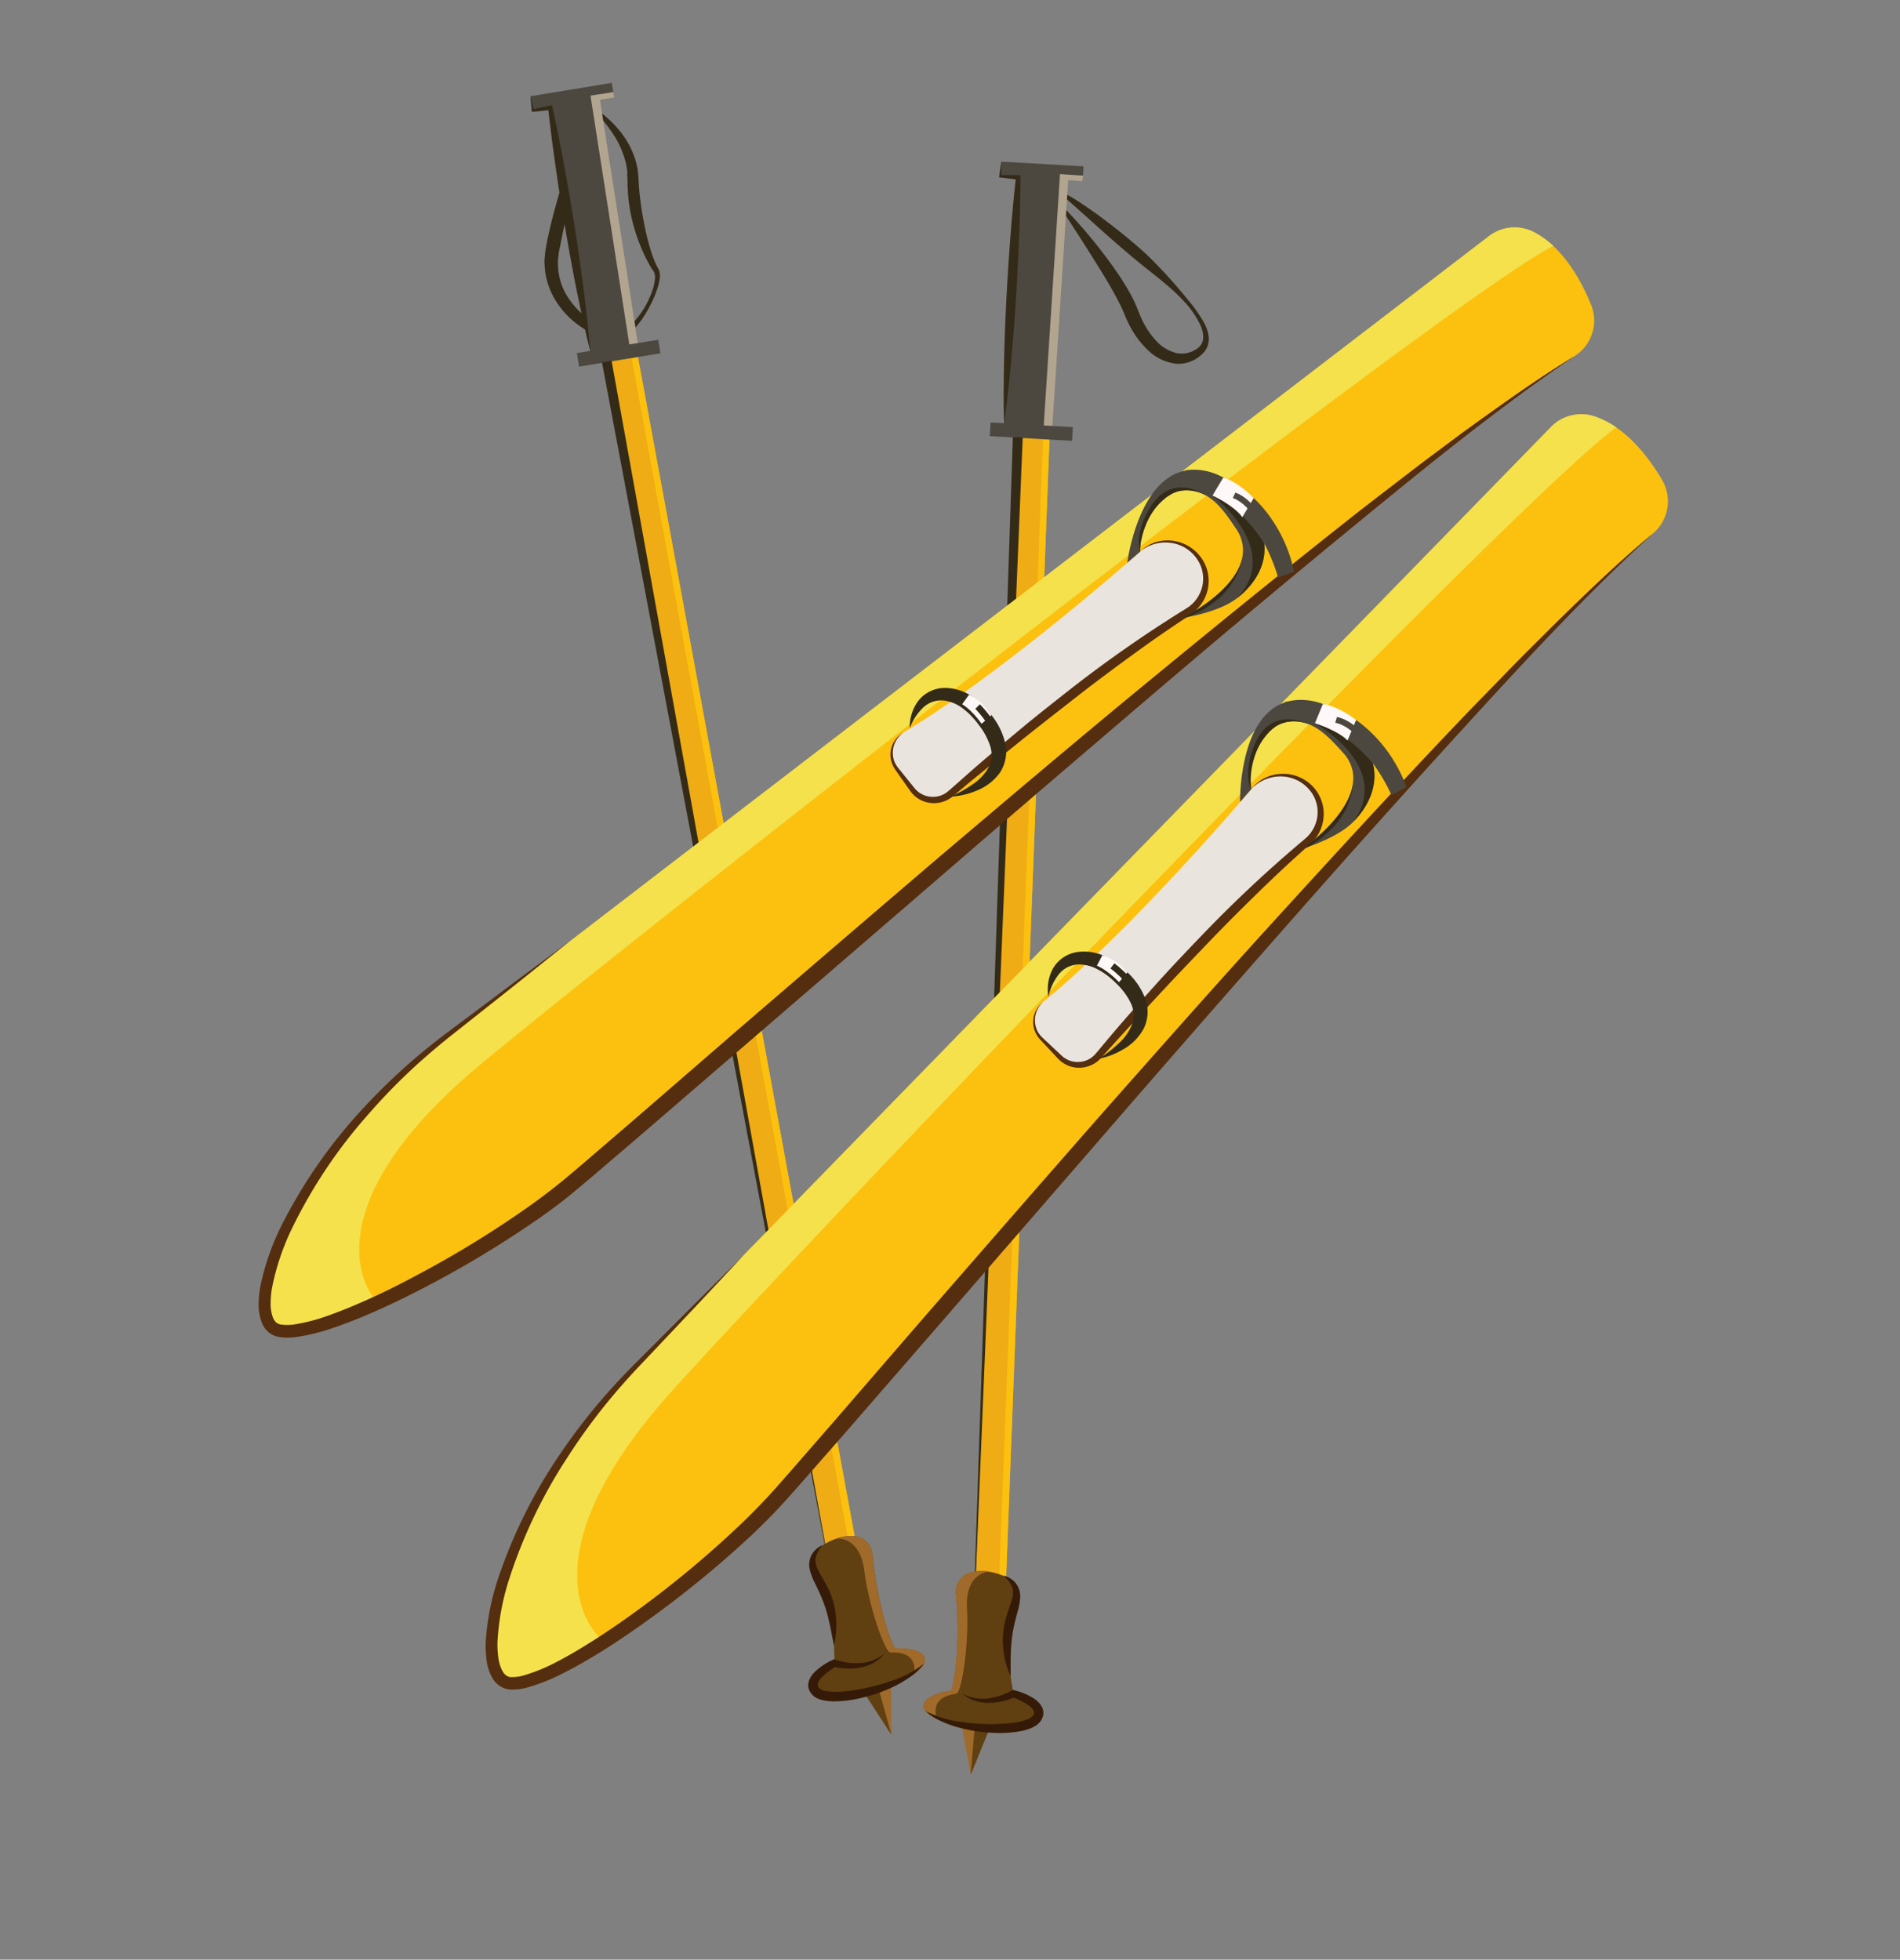 <?xml version="1.0" encoding="UTF-8"?> <svg xmlns="http://www.w3.org/2000/svg" viewBox="0 0 585.19 603.57"><rect x="0" y="0" width="585.19" height="603.57" fill="#808080" stroke="none"/> <defs> <style>.cls-1{fill:#efac14;}.cls-2{fill:#fcc10f;}.cls-3{fill:#332b18;}.cls-4{fill:#4c483f;}.cls-5{fill:#b2a590;}.cls-6{fill:#604011;}.cls-7{fill:#351b07;}.cls-8{fill:#a06a2a;}.cls-9{fill:#f5e14b;}.cls-10{fill:#542e0e;}.cls-11{fill:#eae4df;}.cls-12{fill:#fff8f8;}</style> </defs> <g id="лыжи2"> <path class="cls-1" d="M266.43,490.47a3.61,3.61,0,0,1-1,3.22,14.3,14.3,0,0,1-3.92,1.73h-.09a3.62,3.62,0,0,1-4.14-2.91L183.64,91.77l9.15-2,3.66,19.89Z"></path> <path class="cls-2" d="M266.45,490.82a2.87,2.87,0,0,1-1.56,3.29L194.55,110.43l1.92-.46Z"></path> <path class="cls-3" d="M181.8,32.61a.76.76,0,0,1,.3.1l.16.09.28.17.55.34c.37.23.72.48,1.08.73.7.51,1.4,1,2.06,1.59A33.3,33.3,0,0,1,190,39.29a26.93,26.93,0,0,1,5.44,9.17l.43,1.3.3,1.34c.09.45.22.89.27,1.35l.13,1.38c.1,1,.12,1.75.16,2.58s.12,1.66.19,2.48a96.4,96.4,0,0,0,1.45,9.86,73.8,73.8,0,0,0,2.49,9.7c.28.78.57,1.57.9,2.32.16.39.35.74.52,1.12.09.18.19.35.29.53l.14.26.19.39a5.47,5.47,0,0,1,.25,3,17,17,0,0,1-.61,2.6,32.49,32.49,0,0,1-2,4.84A37.54,37.54,0,0,1,197.94,98a24.66,24.66,0,0,1-1.58,2.11,16.78,16.78,0,0,1-1.83,2,10.26,10.26,0,0,1-2.27,1.63,6.05,6.05,0,0,1-2.93.72,14.78,14.78,0,0,1-5.42-1.18,24.55,24.55,0,0,1-4.8-2.49,26.36,26.36,0,0,1-7.65-7.7,22.84,22.84,0,0,1-3.66-10.46l-.08-1.41a6.55,6.55,0,0,1,0-1.4c.09-.93.17-1.89.29-2.79.31-1.71.6-3.43,1-5.11,1.52-6.73,3.42-13.31,5.55-19.83q1.59-4.87,3.35-9.7c.58-1.61,1.21-3.21,1.83-4.8l.94-2.39.49-1.19.25-.59.13-.31A1.56,1.56,0,0,1,181.8,32.61Zm.13.38c0,.1,0,.16,0,.2l-.06.3-.13.63-.26,1.26-.55,2.5c-.37,1.67-.72,3.35-1.11,5l-2.28,10c-1.49,6.64-3.11,13.25-4.41,19.87-.34,1.65-.66,3.29-1,4.93-.1.79-.16,1.54-.25,2.31s0,1.52,0,2.29a19.09,19.09,0,0,0,2.7,8.76A25.85,25.85,0,0,0,181,98.1a22.54,22.54,0,0,0,2,1.39l1,.65c.35.2.71.38,1.06.57a12.75,12.75,0,0,0,4.39,1.48,5.72,5.72,0,0,0,4-1.48,17.34,17.34,0,0,0,3.41-3.53,27.38,27.38,0,0,0,4.44-8.91,12.09,12.09,0,0,0,.42-2.4,3.94,3.94,0,0,0-.28-2.08l-.11-.18-.19-.28c-.13-.18-.27-.37-.39-.56-.22-.38-.47-.75-.68-1.14-.43-.77-.84-1.54-1.23-2.33a56,56,0,0,1-3.7-9.78,51.63,51.63,0,0,1-1.75-10.34c0-.88-.11-1.75-.12-2.63s0-1.78-.08-2.52l0-1.18c0-.39-.11-.77-.16-1.16l-.18-1.17-.31-1.15a29,29,0,0,0-4.16-8.77,44.64,44.64,0,0,0-3.06-4c-.55-.64-1.11-1.27-1.69-1.88l-.89-.91-.46-.44-.23-.22a.93.93,0,0,1-.1-.1A.09.09,0,0,0,181.93,33Z"></path> <polygon class="cls-4" points="196.46 105.67 184.19 30.78 189.15 29.97 188.42 25.53 163.37 29.64 164.1 34.07 169.49 33.19 181.76 108.08 177.68 108.75 178.36 112.93 203.41 108.82 202.73 104.65 196.46 105.67"></polygon> <path class="cls-5" d="M188.93,28.36l-7.06,1.1,11.95,76.63,2.64-.42L184.78,30.74l4.39-.68S188.87,28,188.93,28.36Z"></path> <path class="cls-3" d="M163.37,29.64c.37,1.45.74,2.91,1.08,4.38l-.41-.3c1.78-.43,3.56-.81,5.34-1.21l.64-.14.15.71c1.34,6.19,2.61,12.39,3.72,18.61.59,3.11,1.13,6.23,1.65,9.35s1.06,6.23,1.54,9.36,1,6.25,1.41,9.38.88,6.26,1.28,9.4c.79,6.28,1.52,12.57,2,18.9-1.57-6.15-2.88-12.34-4.14-18.55-.62-3.1-1.23-6.2-1.79-9.32s-1.13-6.22-1.65-9.34-1.06-6.23-1.54-9.36-1-6.25-1.41-9.38c-.93-6.26-1.71-12.54-2.42-18.83l.79.57c-1.81.19-3.62.39-5.44.55l-.38,0,0-.32C163.6,32.64,163.49,31.14,163.37,29.64Z"></path> <path class="cls-3" d="M188.36,111.1l69,382.29h0a4.35,4.35,0,0,0,1.71,1.77,3.11,3.11,0,0,0,1.19.36,3.72,3.72,0,0,0,1.24-.09,4,4,0,0,1-1.24.1,3.15,3.15,0,0,1-1.2-.36,4.4,4.4,0,0,1-1.74-1.76h0L185.41,111.64Z"></path> <path class="cls-6" d="M281.66,515.47a32.91,32.91,0,0,1-8.07,4l.93,14.83-8.31-12.83c-8.48,1.65-15.51.8-16.24-2.16-.53-2.11,2.3-4.78,7-7,.1-6.78-.65-18.15-5.69-28.49a6.19,6.19,0,0,1,2.12-7.87,17.91,17.91,0,0,1,5-2.3,15.1,15.1,0,0,1,4.39-.54,6.2,6.2,0,0,1,5.93,5.7c.64,7,2.94,20.86,6.87,28.92,5.09-.15,8.74.89,9.26,3C285.16,512.11,284,513.81,281.66,515.47Z"></path> <path class="cls-7" d="M253.37,475.9a8.17,8.17,0,0,0-2,3.43,5.31,5.31,0,0,0,.25,3.44,28.11,28.11,0,0,0,1.81,3.45,40.5,40.5,0,0,1,2,3.77,25.13,25.13,0,0,1,2.09,8.37,26.93,26.93,0,0,1-.68,8.45c-.57-2.78-1-5.48-1.65-8.09a42.83,42.83,0,0,0-2.51-7.52c-.53-1.22-1.12-2.41-1.72-3.66a18.75,18.75,0,0,1-1.56-4.12,6.56,6.56,0,0,1,.66-4.67A6.78,6.78,0,0,1,253.37,475.9Z"></path> <path class="cls-8" d="M281.66,515.47c.53-7.12-5.77-6.4-7.45-6.52s-6.63-14.14-8-25.12-8.76-9.93-8.76-9.93l.94-.3a15.1,15.1,0,0,1,4.39-.54,6.2,6.2,0,0,1,5.93,5.7c.64,7,2.94,20.86,6.87,28.92,5.09-.15,8.74.89,9.26,3C285.16,512.11,284,513.81,281.66,515.47Z"></path> <polygon class="cls-8" points="274.52 534.3 270.64 520.21 274.47 518.87 274.52 534.3"></polygon> <path class="cls-7" d="M284.55,512.43a18.17,18.17,0,0,1-4.41,4.2,35.46,35.46,0,0,1-5.32,3.06,50.24,50.24,0,0,1-5.72,2.24,56.64,56.64,0,0,1-6,1.5,36.64,36.64,0,0,1-6.23.59,15.42,15.42,0,0,1-3.27-.32,9.37,9.37,0,0,1-1.72-.53A4.75,4.75,0,0,1,250.2,522a4.43,4.43,0,0,1-1.11-1.85,4,4,0,0,1,0-2.26,7.32,7.32,0,0,1,2-3.08,19.93,19.93,0,0,1,5.34-3.54l.43-.2.41.14a22.54,22.54,0,0,0,3.81.86,19.42,19.42,0,0,0,4,.12,12.59,12.59,0,0,0,7.38-2.95,10.86,10.86,0,0,1-3.16,2.79,13.3,13.3,0,0,1-4,1.52,18.34,18.34,0,0,1-4.31.37,19.27,19.27,0,0,1-4.34-.59l.84-.06a21.48,21.48,0,0,0-4.42,3.41,4.49,4.49,0,0,0-1.18,1.93,1.34,1.34,0,0,0,.47,1.38,3.59,3.59,0,0,0,1.92.81,16.61,16.61,0,0,0,2.7.25,34,34,0,0,0,5.74-.44,52.09,52.09,0,0,0,5.75-1.12,56,56,0,0,0,5.65-1.64A32.48,32.48,0,0,0,284.55,512.43Z"></path> <path class="cls-3" d="M325.88,58.55a52.88,52.88,0,0,1,7.6,4.39c2.43,1.61,4.79,3.31,7.1,5.06s4.6,3.54,6.83,5.4,4.44,3.72,6.54,5.75a160.67,160.67,0,0,1,11.77,13,45.72,45.72,0,0,1,5.09,7.2,12,12,0,0,1,1.46,4.39,6.85,6.85,0,0,1-.23,2.49,6.43,6.43,0,0,1-1.24,2.25,10.5,10.5,0,0,1-4,2.83,10.15,10.15,0,0,1-4.95.68,15,15,0,0,1-8.55-4.39,27.93,27.93,0,0,1-5.47-7.51c-.35-.69-.68-1.38-1-2.08L346,96c-.53-1.24-1.15-2.48-1.8-3.72-2.62-5-5.7-9.83-8.76-14.7s-6.26-9.69-9.33-14.63l.31-.25A147.82,147.82,0,0,1,338,75.74c1.81,2.28,3.56,4.61,5.24,7A84.94,84.94,0,0,1,348,90.23c.71,1.31,1.39,2.65,2,4.07l.79,2c.26.63.52,1.26.8,1.87a25.68,25.68,0,0,0,4.39,6.68,12.56,12.56,0,0,0,6.35,3.89,8,8,0,0,0,3.6-.08A8.24,8.24,0,0,0,369.2,107a4.14,4.14,0,0,0,1.38-3.18,7.81,7.81,0,0,0-.26-2,16,16,0,0,0-.72-1.92,29,29,0,0,0-4.86-7c-3.87-4.25-8.55-7.69-13-11.3-9-7.24-17.34-15.22-26.05-22.76Z"></path> <path class="cls-1" d="M308.53,522a3.6,3.6,0,0,1-1.68,2.92,13.88,13.88,0,0,1-4.21.84h-.09a3.63,3.63,0,0,1-3.4-3.75l15.46-407.16H324l-.76,20.2Z"></path> <path class="cls-2" d="M308.47,522.34a2.85,2.85,0,0,1-2.23,2.87l15-389.79,2,0Z"></path> <polygon class="cls-4" points="324.1 131.2 328.44 55.43 333.46 55.72 333.72 51.23 308.38 49.78 308.12 54.27 313.57 54.58 309.23 130.35 305.09 130.11 304.85 134.33 330.2 135.79 330.44 131.56 324.1 131.2"></polygon> <path class="cls-5" d="M333.6,54.1l-7.13-.47-5,77.4,2.67.17L329,55.52l4.43.29S333.62,53.7,333.6,54.1Z"></path> <path class="cls-3" d="M308.37,49.78c0,1.5.09,3,.1,4.51l-.33-.38c1.82,0,3.65,0,5.47,0h.66v.73c0,6.33-.16,12.66-.42,19-.11,3.16-.26,6.32-.43,9.48s-.33,6.31-.54,9.47-.41,6.31-.67,9.46-.51,6.31-.8,9.46c-.59,6.3-1.25,12.6-2.17,18.88-.19-6.35-.13-12.68,0-19,.07-3.16.15-6.32.28-9.48s.25-6.32.43-9.48.32-6.32.54-9.47.4-6.31.66-9.47c.46-6.3,1.06-12.6,1.75-18.9l.64.73c-1.81-.21-3.62-.41-5.43-.65l-.37,0,0-.32C308,52.76,308.16,51.27,308.37,49.78Z"></path> <path class="cls-3" d="M315,134.73l-16,388.14h0a4.29,4.29,0,0,0,1.28,2.1,3.31,3.31,0,0,0,1.08.61,3.67,3.67,0,0,0,1.23.18,3.66,3.66,0,0,1-1.23-.17,3.09,3.09,0,0,1-1.09-.61,4.3,4.3,0,0,1-1.31-2.1h0l13-388.25Z"></path> <path class="cls-6" d="M288.48,529.4a32.87,32.87,0,0,0,8.67,2.44L299,546.58l5.78-14.15c8.64.05,15.39-2.09,15.56-5.13.13-2.18-3.15-4.27-8.16-5.64-1.35-6.64-2.73-17.95.31-29a6.2,6.2,0,0,0-3.54-7.34,18.11,18.11,0,0,0-5.32-1.34,15.28,15.28,0,0,0-4.42.29,6.2,6.2,0,0,0-4.77,6.7c.67,7,1,21-1.38,29.69-5,.8-8.43,2.5-8.55,4.65C284.41,526.75,285.91,528.2,288.48,529.4Z"></path> <path class="cls-7" d="M308.94,485.27a6.84,6.84,0,0,1,3.77,2.19,6.61,6.61,0,0,1,1.51,4.47,18.61,18.61,0,0,1-.77,4.33c-.36,1.34-.72,2.63-1,3.92a42.74,42.74,0,0,0-1.07,7.86c-.15,2.68-.08,5.41-.12,8.25a27,27,0,0,1-2.24-8.18,25.25,25.25,0,0,1,.51-8.61,39.3,39.3,0,0,1,1.22-4.07,27.31,27.31,0,0,0,1.14-3.72,5.31,5.31,0,0,0-.39-3.43A8.41,8.41,0,0,0,308.94,485.27Z"></path> <path class="cls-8" d="M288.48,529.4c-1.84-6.9,4.48-7.36,6.1-7.79s3.9-15.12,3.25-26.17,6.76-11.38,6.76-11.38l-1-.13a15.28,15.28,0,0,0-4.42.29,6.2,6.2,0,0,0-4.77,6.7c.67,7,1,21-1.38,29.69-5,.8-8.43,2.5-8.55,4.65C284.41,526.75,285.91,528.2,288.48,529.4Z"></path> <polygon class="cls-8" points="298.99 546.58 300.19 532.02 296.17 531.41 298.99 546.58"></polygon> <path class="cls-7" d="M285.07,527a32.8,32.8,0,0,0,11.3,3.38q2.92.42,5.86.56a52.1,52.1,0,0,0,5.86,0,33.61,33.61,0,0,0,5.72-.63,18.08,18.08,0,0,0,2.61-.74,3.75,3.75,0,0,0,1.74-1.16,1.35,1.35,0,0,0,.2-1.44,4.48,4.48,0,0,0-1.52-1.68,21.59,21.59,0,0,0-5-2.53l.84-.09a18.6,18.6,0,0,1-4.16,1.37,18.27,18.27,0,0,1-4.3.45,13.18,13.18,0,0,1-4.23-.76,10.77,10.77,0,0,1-3.62-2.15,12.64,12.64,0,0,0,7.8,1.53,19.14,19.14,0,0,0,3.87-.86,21.84,21.84,0,0,0,3.58-1.55l.38-.21.46.12a19.76,19.76,0,0,1,5.9,2.49,7.16,7.16,0,0,1,2.55,2.65,4,4,0,0,1,.42,2.22,4.5,4.5,0,0,1-.75,2,5,5,0,0,1-1.46,1.47,8.72,8.72,0,0,1-1.59.84,15.9,15.9,0,0,1-3.16.92,37.71,37.71,0,0,1-6.23.58,57.35,57.35,0,0,1-6.15-.37,51.26,51.26,0,0,1-6-1.14,34.94,34.94,0,0,1-5.8-2A18.1,18.1,0,0,1,285.07,527Z"></path> <path class="cls-2" d="M485,109.65c-47.44,29.62-174.8,139.24-252,206-30.56,26.42-53.27,46.13-60.08,51.53-15.24,12.07-39,26.22-58.37,34.85-12.64,5.65-23.37,8.94-28.56,7.76-13.14-3,3-53.11,51.84-90.83,7.67-5.94,21-16.18,38-29.23,0,0,0,0,0,0,82.67-63.52,252.3-193.6,282.81-217A13,13,0,0,1,472,71.27a26.9,26.9,0,0,1,6.37,4.47c5.45,5.06,9.21,12.11,11.62,18A12.94,12.94,0,0,1,485,109.65Z"></path> <path class="cls-9" d="M478.41,75.74C446,92.24,201.86,283.2,148.48,327.44c-55.13,45.72-33.76,71.71-33.76,71.71l-.27,2.9c-12.64,5.65-23.37,8.94-28.56,7.76-13.14-3,3-53.11,51.84-90.83,7.67-5.94,21-16.18,38-29.23,0,0,0,0,0,0,82.67-63.52,252.3-193.6,282.81-217A13,13,0,0,1,472,71.27,26.9,26.9,0,0,1,478.41,75.74Z"></path> <path class="cls-10" d="M485,109.66c-22.87,15.52-44.35,32.94-65.71,50.45s-42.56,35.23-63.57,53.17-42,35.88-62.92,54L230,321.45l-31.4,27.07L182.85,362c-2.65,2.24-5.28,4.47-8,6.67s-5.56,4.27-8.41,6.29a321.77,321.77,0,0,1-35.71,21.59c-6.17,3.21-12.44,6.25-18.89,8.94-3.23,1.34-6.5,2.6-9.84,3.7a58.13,58.13,0,0,1-10.42,2.56,17.32,17.32,0,0,1-5.79,0,6.59,6.59,0,0,1-3.2-1.54,7.67,7.67,0,0,1-1.93-2.8,15.16,15.16,0,0,1-1-5.81,32.7,32.7,0,0,1,.54-5.46,77,77,0,0,1,7.14-19.92,156.27,156.27,0,0,1,23.9-34.2,188,188,0,0,1,14.89-14.58q3.92-3.42,8-6.64c2.73-2.14,5.51-4.18,8.28-6.26L159,302.09l16.65-12.34h0l0,0,0,0h0L159.5,302.69l-16.25,12.87c-2.71,2.15-5.44,4.27-8.08,6.47s-5.24,4.46-7.77,6.79a185.17,185.17,0,0,0-14.32,14.8,154.46,154.46,0,0,0-22.79,34,75.65,75.65,0,0,0-6.52,19.09,28.69,28.69,0,0,0-.42,4.84,11.81,11.81,0,0,0,.74,4.35,3.89,3.89,0,0,0,1,1.43,2.77,2.77,0,0,0,1.43.63,14.14,14.14,0,0,0,4.52-.1,55.38,55.38,0,0,0,9.65-2.52c3.2-1.11,6.36-2.38,9.5-3.73,6.27-2.7,12.43-5.73,18.48-9a316,316,0,0,0,35-21.57c2.77-2,5.5-4.06,8.15-6.17s5.28-4.38,7.9-6.61l15.71-13.5,31.32-27.14q31.41-27.06,62.92-54c21.09-17.87,42.17-35.76,63.53-53.32s42.77-35,64.51-52.13c5.44-4.26,10.95-8.44,16.43-12.67s11.05-8.31,16.58-12.45C461.91,125,473.13,116.85,485,109.66Z"></path> <path class="cls-11" d="M369,171.67h0a12.31,12.31,0,0,0-17.79-1.79c-15.72,13.72-47.37,40.35-72.84,55.68a7.6,7.6,0,0,0-2.26,11.13l4.89,6.54a8.12,8.12,0,0,0,11.73,1.25c13.65-11.79,46.16-39.13,73.1-56A11.53,11.53,0,0,0,369,171.67Z"></path> <path class="cls-10" d="M278.4,225.56a7.57,7.57,0,0,0-3,8.83,8,8,0,0,0,1.22,2.11l1.62,2,3.23,4a7.27,7.27,0,0,0,8.29,2.51,6.69,6.69,0,0,0,2-1.1c.28-.21.6-.5.93-.79l1-.87,3.88-3.43c5.17-4.58,10.47-9,15.78-13.45s10.74-8.71,16.19-13a397.67,397.67,0,0,1,34-23.83c.71-.45,1.52-.92,2.16-1.36a6.39,6.39,0,0,0,.95-.69,8.05,8.05,0,0,0,.86-.79,10.94,10.94,0,0,0,2.47-4,10.59,10.59,0,0,0-1.09-9.19,11.57,11.57,0,0,0-8-5.26,12.28,12.28,0,0,0-9.57,2.49,12.15,12.15,0,0,1,4.44-2.69A12.75,12.75,0,0,1,370,171.83a12.24,12.24,0,0,1,1.74,10.61,12.43,12.43,0,0,1-2.76,4.85,9.42,9.42,0,0,1-1,1,10.46,10.46,0,0,1-1.11.88c-.77.55-1.45,1-2.17,1.47q-8.6,5.69-16.92,11.81c-5.56,4.05-11.08,8.17-16.5,12.41s-10.87,8.48-16.24,12.78-10.72,8.68-16.06,13L295,244l-1,.83c-.32.27-.65.55-1.07.85a8.38,8.38,0,0,1-2.59,1.29,9.12,9.12,0,0,1-5.66-.09,8.87,8.87,0,0,1-4.42-3.39l-3-4.25-1.48-2.12a8.94,8.94,0,0,1-1.2-2.44,7.75,7.75,0,0,1,3.77-9.08Z"></path> <path class="cls-4" d="M347.2,173.34l4-3.46a19.88,19.88,0,0,1,6.85-15.74l.35-.29a.77.77,0,0,1,.13-.12,1.41,1.41,0,0,1,.18-.14,6.63,6.63,0,0,1,1.13-.84c.26-.16.48-.31.66-.41a.25.25,0,0,0,.08-.05,3.33,3.33,0,0,1,.41-.23,8.64,8.64,0,0,1,3.07-.95,3.56,3.56,0,0,1,.52-.07,12.18,12.18,0,0,1,7.24,1.8c3.84,2.34,6.52,6.53,8.83,9.93a11.85,11.85,0,0,1,2.19,6.45v.06c.21,11.25-17.05,20.18-17.05,20.18a5.75,5.75,0,0,1-.72.72c4.79-.85,11.77-2.7,15.83-5.87,5.42-4.21,9.15-10.14,8.45-16.89a16,16,0,0,0-.35-2.11c-2.23-8.82-7.69-17.61-16.58-20C351.4,139.72,347.2,173.34,347.2,173.34Z"></path> <path class="cls-3" d="M380.94,184.31c5.42-4.21,9.15-10.14,8.45-16.89,0,0-6.37-10.95-15.94-14.8C373.45,152.62,395.33,169.09,380.94,184.31Z"></path> <path class="cls-4" d="M398.55,176c-3.35-16.21-16.58-31.61-33.19-31.21l-.64,4.83c22.06.85,28.91,28.27,28.91,28.27s4.17-1.45,4.92-1.89Z"></path> <path class="cls-12" d="M376.76,147.1l-3.31,5.52s.81.38,1.94,1c.33.18.71.39,1.09.62,2.12,1.27,4.83,3.13,6.13,5.06l3.54-5.91a31.33,31.33,0,0,0-5.94-4.74c-.36-.2-.73-.42-1.1-.6A14.43,14.43,0,0,0,376.76,147.1Z"></path> <path class="cls-4" d="M395,176.74l1.69-.74c-.28-.85-6.86-21-16.21-24.28l-.79,1.66C388.39,156.46,394.94,176.54,395,176.74Z"></path> <path class="cls-3" d="M365.83,189.46l-.73.86c17.53-6.56,17.88-20.09,17.78-21C383.09,180.53,365.83,189.46,365.83,189.46Z"></path> <path class="cls-3" d="M351.06,169.88s.2-9.53,7-15.74l.35-.29a3,3,0,0,1,.31-.26,6.63,6.63,0,0,1,1.13-.84c.26-.16.48-.31.66-.41a.25.25,0,0,0,.08-.05,3.33,3.33,0,0,1,.41-.23,8.64,8.64,0,0,1,3.07-.95,3.56,3.56,0,0,1,.52-.07,12.18,12.18,0,0,1,7.24,1.8s-10.56-7.94-17.57,3.42C349.24,164.43,351.06,169.88,351.06,169.88Z"></path> <path class="cls-3" d="M292.78,245.37a24.23,24.23,0,0,0,8.17-1.92,15.92,15.92,0,0,0,7-5.45,11.75,11.75,0,0,0,1.64-9.14,21.66,21.66,0,0,0-3.77-8,25,25,0,0,0-6.25-6.22,14.93,14.93,0,0,0-8.94-2.75,10.43,10.43,0,0,0-8.11,4.39,13.7,13.7,0,0,0-2.32,8,16.93,16.93,0,0,1,4.2-6.41,8.07,8.07,0,0,1,6.21-2.12,12.09,12.09,0,0,1,6.17,2.64,19.45,19.45,0,0,1,2.64,2.43,27.11,27.11,0,0,1,2.33,2.84,20.71,20.71,0,0,1,3.26,6.25,8.47,8.47,0,0,1-.43,6.24,15,15,0,0,1-4.82,5.3A39.06,39.06,0,0,1,292.78,245.37Z"></path> <path class="cls-12" d="M305.36,220.28s-2.73-4.53-6.92-6.29l-2.11,2.93s2.8,1.5,6,6Z"></path> <path class="cls-3" d="M306.78,232l2,.2c.82-7.76-6.7-15-7-15.27l-1.39,1.38C300.43,218.42,307.5,225.22,306.78,232Z"></path> <path class="cls-2" d="M509.15,164.27c-42.71,36.1-153.06,162.83-219.94,240-26.46,30.53-46.12,53.29-52.08,59.6-13.36,14.13-34.88,31.54-52.78,42.86-11.7,7.4-21.85,12.19-27.16,11.77-13.43-1.11-4.62-53,38.3-97.33,6.74-7,18.45-19,33.38-34.36,0,0,0,0,0,0,72.72-74.71,222-227.74,248.82-255.28a13,13,0,0,1,13.16-3.36,26.78,26.78,0,0,1,7,3.51c6.11,4.23,10.84,10.67,14.07,16.14A13,13,0,0,1,509.15,164.27Z"></path> <path class="cls-9" d="M497.83,131.64c-29.7,21-244,244.94-290.49,296.36-48,53.14-23.14,75.8-23.14,75.8l.15,2.92c-11.7,7.4-21.85,12.19-27.16,11.77-13.43-1.11-4.62-53,38.3-97.33,6.74-7,18.45-19,33.38-34.36,0,0,0,0,0,0,72.72-74.71,222-227.74,248.82-255.28a13,13,0,0,1,13.16-3.36A26.78,26.78,0,0,1,497.83,131.64Z"></path> <path class="cls-10" d="M509.15,164.27c-20.41,18.64-39.17,38.95-57.8,59.34s-37.07,41-55.31,61.73-36.44,41.53-54.53,62.42l-54.32,62.63L260,441.68l-13.68,15.59c-2.3,2.6-4.59,5.18-7,7.75s-4.89,5-7.42,7.43a322.46,322.46,0,0,1-32.25,26.48c-5.65,4.07-11.42,8-17.42,11.56-3,1.78-6.06,3.5-9.21,5.07a59.31,59.31,0,0,1-9.95,4,17.68,17.68,0,0,1-5.73.82,6.58,6.58,0,0,1-3.38-1.08,7.6,7.6,0,0,1-2.32-2.49,15.11,15.11,0,0,1-1.79-5.61,33.78,33.78,0,0,1-.25-5.48A77.08,77.08,0,0,1,153.82,485a156.1,156.1,0,0,1,18.76-37.27,184.9,184.9,0,0,1,12.65-16.57q3.39-3.94,7-7.72c2.4-2.51,4.86-4.93,7.3-7.38l14.65-14.67,14.71-14.6h0s0,0,0,0,0,0,0,0h0L214.7,401.93,200.46,417c-2.37,2.52-4.77,5-7.07,7.56s-4.55,5.16-6.71,7.83a183.59,183.59,0,0,0-12.05,16.7A154.87,154.87,0,0,0,156.94,486a75.85,75.85,0,0,0-3.72,19.83,29.89,29.89,0,0,0,.28,4.85,11.68,11.68,0,0,0,1.36,4.19,3.76,3.76,0,0,0,1.19,1.27,2.76,2.76,0,0,0,1.5.42,13.92,13.92,0,0,0,4.46-.74A55.31,55.31,0,0,0,171.2,512c3-1.55,6-3.26,8.87-5.05,5.82-3.57,11.48-7.45,17-11.51A318.72,318.72,0,0,0,228.64,469c2.45-2.38,4.86-4.8,7.18-7.27s4.59-5.09,6.87-7.67l13.61-15.61,27.12-31.35q27.21-31.29,54.53-62.47c18.32-20.71,36.61-41.43,55.24-61.86S430.51,242,449.57,222c4.78-5,9.63-9.92,14.44-14.89s9.75-9.81,14.63-14.7C488.54,182.7,498.49,173.08,509.15,164.27Z"></path> <path class="cls-11" d="M403.31,242.25h0a12.3,12.3,0,0,0-17.86.78c-13.6,15.82-41.1,46.71-64.12,65.53a7.62,7.62,0,0,0-.64,11.35l5.78,5.76a8.1,8.1,0,0,0,11.78-.44c11.82-13.62,40.08-45.33,64.34-65.87A11.53,11.53,0,0,0,403.31,242.25Z"></path> <path class="cls-10" d="M321.33,308.56a7.59,7.59,0,0,0-1.72,9.18,8,8,0,0,0,1.51,1.91l1.89,1.77,3.78,3.54a7.25,7.25,0,0,0,8.56,1.29,6.84,6.84,0,0,0,1.79-1.36c.25-.26.53-.59.81-.92l.83-1,3.35-4c4.47-5.28,9.07-10.43,13.69-15.57s9.39-10.16,14.18-15.15a398.55,398.55,0,0,1,30.23-28.45c.64-.55,1.38-1.13,1.94-1.65a8.13,8.13,0,0,0,.84-.82,6.4,6.4,0,0,0,.74-.91,10.84,10.84,0,0,0,1.88-4.28,10.57,10.57,0,0,0-2.4-8.94,11.59,11.59,0,0,0-8.66-4.06,12.28,12.28,0,0,0-9.12,3.84,12.09,12.09,0,0,1,4-3.3,12.49,12.49,0,0,1,5.1-1.33,12.65,12.65,0,0,1,9.77,3.87,12.25,12.25,0,0,1,3.25,10.24,12.41,12.41,0,0,1-2,5.2,8.63,8.63,0,0,1-.86,1.13,10.36,10.36,0,0,1-1,1c-.69.66-1.3,1.17-1.95,1.77q-7.68,6.86-15.05,14.11c-4.92,4.81-9.79,9.68-14.55,14.65s-9.54,9.94-14.24,15-9.37,10.11-14,15.19l-3.47,3.83-.86,1c-.29.32-.57.64-.94,1a8.68,8.68,0,0,1-2.38,1.65,9.17,9.17,0,0,1-5.62.72,8.86,8.86,0,0,1-4.85-2.72l-3.55-3.78-1.77-1.89a9.11,9.11,0,0,1-1.54-2.24,7.77,7.77,0,0,1,2.43-9.53Z"></path> <path class="cls-4" d="M381.94,247l3.51-4A19.88,19.88,0,0,1,390,226.46l.29-.33a1.49,1.49,0,0,1,.12-.14,1.1,1.1,0,0,1,.15-.16,6.3,6.3,0,0,1,1-1c.22-.2.43-.39.59-.51l.07-.05a3.63,3.63,0,0,1,.37-.29,8.82,8.82,0,0,1,2.9-1.39c.19,0,.36-.11.51-.14a12.1,12.1,0,0,1,7.42.75c4.14,1.76,7.39,5.53,10.16,8.56a11.77,11.77,0,0,1,3.09,6.07.15.15,0,0,1,0,.06c1.83,11.1-14,22.41-14,22.41a5.58,5.58,0,0,1-.61.81c4.62-1.52,11.26-4.35,14.83-8.07,4.76-4.94,7.6-11.34,5.94-17.92a15.56,15.56,0,0,0-.65-2c-3.47-8.41-10.13-16.33-19.27-17.41C381.28,213.16,381.94,247,381.94,247Z"></path> <path class="cls-3" d="M416.91,253.05c4.76-4.94,7.6-11.34,5.94-17.92,0,0-7.87-9.93-17.89-12.37C405,222.76,429,235.92,416.91,253.05Z"></path> <path class="cls-4" d="M433.15,242.32c-5.64-15.56-20.93-28.9-37.31-26.13l.05,4.88c21.95-2.33,32.66,23.83,32.66,23.83s3.92-2,4.6-2.58Z"></path> <path class="cls-12" d="M407.44,216.82,405,222.76s.85.26,2.06.74c.36.13.76.28,1.17.46,2.28,1,5.23,2.41,6.8,4.13l2.65-6.35a30.87,30.87,0,0,0-6.56-3.84c-.39-.15-.78-.32-1.17-.44A14.72,14.72,0,0,0,407.44,216.82Z"></path> <path class="cls-4" d="M429.74,243.54l1.56-1c-.39-.8-9.79-19.76-19.52-21.71l-.54,1.76C420.29,224.42,429.65,243.35,429.74,243.54Z"></path> <path class="cls-3" d="M402.69,260.31l-.6,1c16.41-9,14.82-22.44,14.58-23.37C418.5,249,402.69,260.31,402.69,260.31Z"></path> <path class="cls-3" d="M385.26,243.05s-1.16-9.46,4.72-16.59l.29-.33.27-.3a6.3,6.3,0,0,1,1-1c.22-.2.43-.39.59-.51l.07-.05a3.63,3.63,0,0,1,.37-.29,8.82,8.82,0,0,1,2.9-1.39c.19,0,.36-.11.51-.14a12.1,12.1,0,0,1,7.42.75s-11.59-6.35-16.9,5.9C382.69,237.92,385.26,243.05,385.26,243.05Z"></path> <path class="cls-3" d="M338.4,326.11a24.2,24.2,0,0,0,7.81-3.07,15.93,15.93,0,0,0,6.12-6.39,11.75,11.75,0,0,0,.32-9.28,21.62,21.62,0,0,0-4.88-7.38,25.09,25.09,0,0,0-7.08-5.26,14.89,14.89,0,0,0-9.24-1.44,10.41,10.41,0,0,0-7.4,5.5A13.67,13.67,0,0,0,322.9,307a17,17,0,0,1,3.23-6.94,8.07,8.07,0,0,1,5.85-3,12.13,12.13,0,0,1,6.48,1.73,18.88,18.88,0,0,1,3,2,28.63,28.63,0,0,1,2.71,2.48,20.59,20.59,0,0,1,4.13,5.72,8.47,8.47,0,0,1,.46,6.23,15,15,0,0,1-4,5.94A39,39,0,0,1,338.4,326.11Z"></path> <path class="cls-12" d="M347.26,299.47s-3.35-4.09-7.75-5.23l-1.67,3.2s3,1.09,6.82,5.07Z"></path> <path class="cls-3" d="M350.35,310.91l2-.09c-.3-7.8-8.77-13.85-9.13-14.11L342,298.29C342.11,298.34,350.09,304.05,350.35,310.91Z"></path> </g> </svg> 